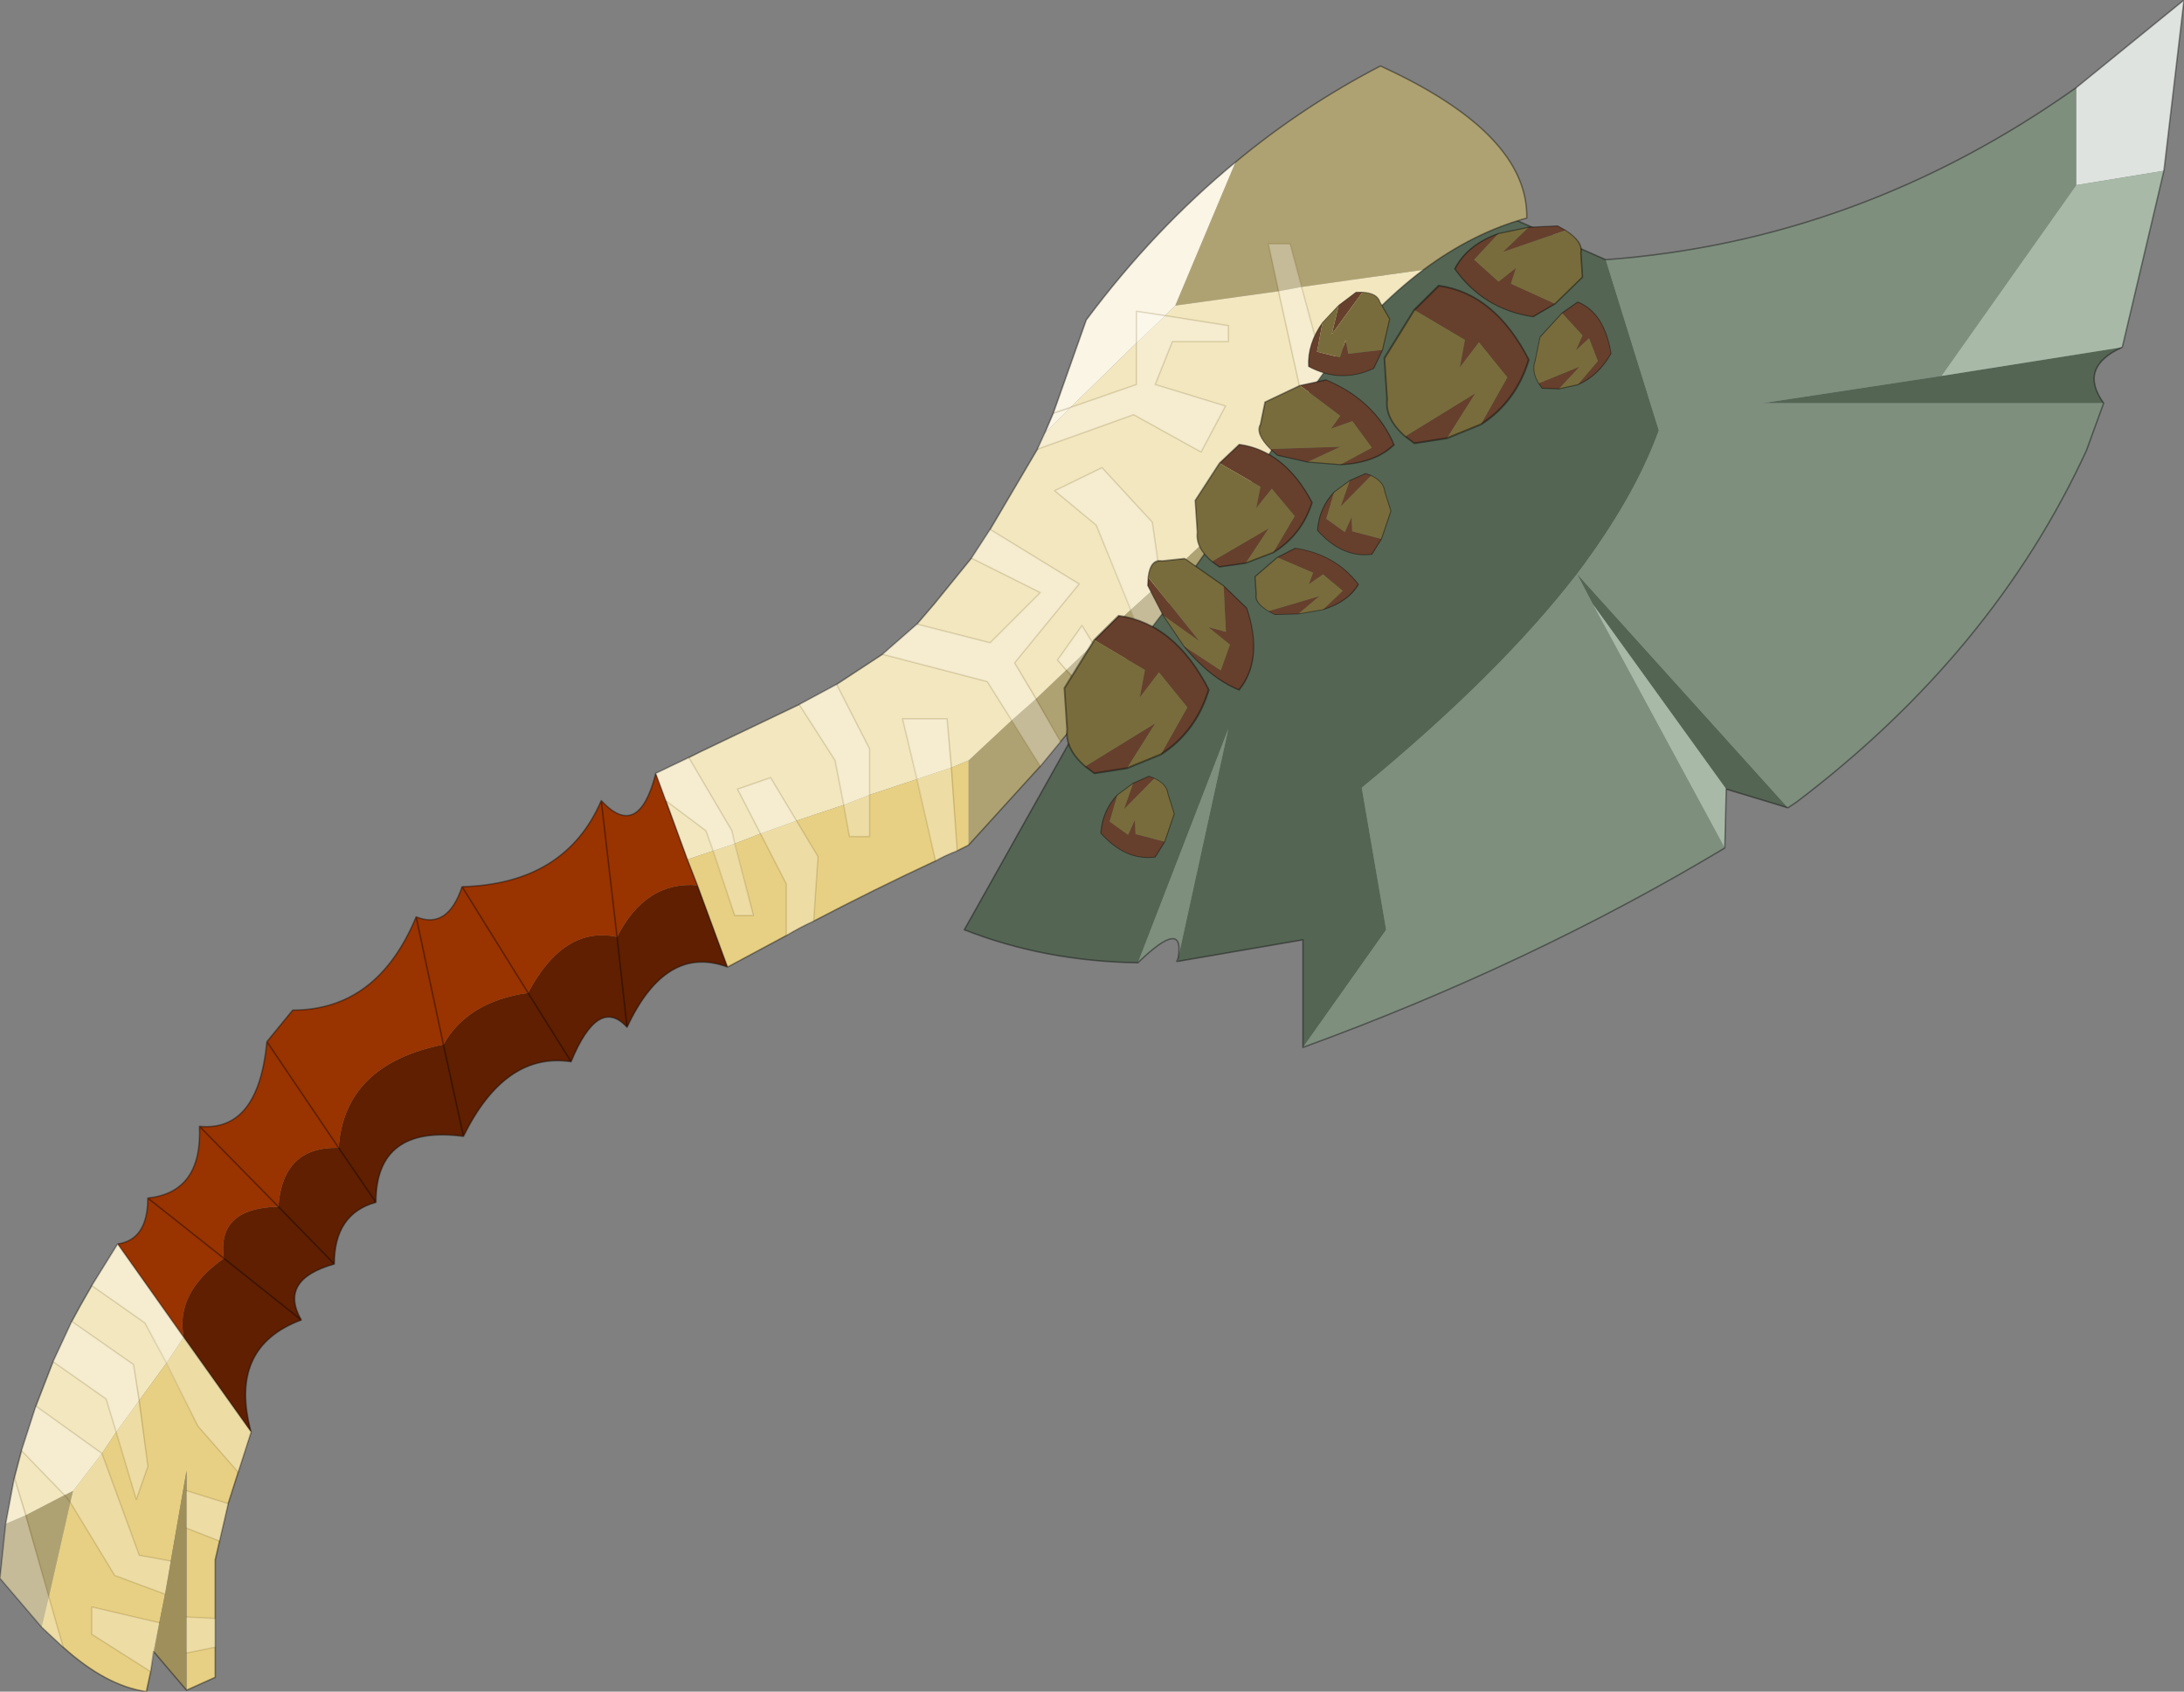 <?xml version="1.0"?>
<svg xmlns="http://www.w3.org/2000/svg" xmlns:xlink="http://www.w3.org/1999/xlink" width="76.1px" height="58.95px"><rect width="100%" height="100%" fill="#808080" stroke="none"/><g transform="matrix(1, 0, 0, 1, -246.25, -176.65)"><use xlink:href="#object-0" width="76.1" height="58.95" transform="matrix(1, 0, 0, 1, 246.25, 176.65)"/><use xlink:href="#object-1" width="4.15" height="4.55" transform="matrix(1.225, 0.209, 0.082, 1.253, 283.15, 197.75)"/><use xlink:href="#object-3" width="4.15" height="4.55" transform="matrix(0.349, 1.114, -0.682, 0.072, 289.1, 195.95)"/><use xlink:href="#object-5" width="4.15" height="4.55" transform="matrix(-0.646, 0.068, -0.189, -0.604, 287.6, 206.4)"/><use xlink:href="#object-7" width="4.15" height="4.55" transform="matrix(0.991, 0.169, 0.064, 0.975, 287.75, 191.85)"/><use xlink:href="#object-9" width="4.15" height="4.55" transform="matrix(0.873, 0.149, 0.035, 0.541, 289.9, 195.5)"/><use xlink:href="#object-11" width="4.15" height="4.55" transform="matrix(1.061, 0.464, -0.139, 0.679, 290.65, 189.1)"/><use xlink:href="#object-13" width="4.15" height="4.55" transform="matrix(-0.727, 0.318, -0.295, -0.514, 295.35, 188.95)"/><use xlink:href="#object-15" width="4.15" height="4.55" transform="matrix(-1.079, -0.184, -0.048, -0.736, 301.5, 188)"/><use xlink:href="#object-17" width="4.15" height="4.55" transform="matrix(0.573, 0.25, -0.147, 0.715, 300.25, 186.75)"/><use xlink:href="#object-19" width="4.15" height="4.55" transform="matrix(-0.646, 0.068, -0.189, -0.604, 295.15, 195.85)"/><use xlink:href="#object-21" width="4.15" height="4.55" transform="matrix(1.225, 0.209, 0.082, 1.253, 294.3, 186.25)"/></g><defs><g transform="matrix(1, 0, 0, 1, -246.25, -176.65)" id="object-0"><path fill-rule="evenodd" fill="#546554" stroke="none" d="M285.9 210.2Q282.65 210.15 279.85 209.05L284.45 200.85L283.1 197.6L297.1 183.45L302.2 185.7L304.05 191.65Q303.2 194 301.2 196.65L308.55 204.8L306.4 204.15L301.75 197.7L301.2 196.65Q298.5 200.15 293.7 204.1L294.55 209.05L291.65 213.15L291.65 209.4L287.3 210.15L287.3 210.05L289.05 202.05L285.9 210.2M320.2 188.75Q318.65 189.45 319.55 190.7L307.65 190.7L313.9 189.75L320.2 188.75"/><path fill-rule="evenodd" fill="#7e8f7e" stroke="none" d="M302.2 185.7Q311.05 185.05 318.6 179.7L318.6 183.1L313.9 189.75L307.65 190.7L319.55 190.7L318.95 192.35Q315.7 199.4 308.85 204.6L308.55 204.8L301.2 196.65Q303.2 194 304.05 191.65L302.2 185.7M306.35 206.2Q299.6 210.25 291.65 213.15L294.55 209.05L293.7 204.1Q298.5 200.15 301.2 196.65L301.75 197.7L306.35 206.2M287.3 210.05Q287.55 208.6 285.9 210.2L289.05 202.05L287.3 210.05"/><path fill-rule="evenodd" fill="#dfe3df" stroke="none" d="M318.6 179.7L322.35 176.65L321.65 182.6L318.6 183.1L318.6 179.7"/><path fill-rule="evenodd" fill="#a8b9a8" stroke="none" d="M321.65 182.6L320.2 188.75L313.9 189.75L318.6 183.1L321.65 182.6M306.4 204.15L306.35 206.2L301.75 197.7L306.4 204.15"/><path fill="none" stroke="#000000" stroke-opacity="0.388" stroke-width="0.05" stroke-linecap="round" stroke-linejoin="round" d="M285.9 210.2Q282.65 210.15 279.85 209.05L284.45 200.85L283.1 197.6L297.1 183.45L302.2 185.7Q311.05 185.05 318.6 179.7L322.35 176.65L321.65 182.6L320.2 188.75Q318.65 189.45 319.55 190.7L318.95 192.35Q315.7 199.4 308.85 204.6L308.55 204.8L306.4 204.15L306.35 206.2Q299.6 210.25 291.65 213.15L291.65 209.4L287.3 210.15L287.25 210.15L287.3 210.05Q287.55 208.6 285.9 210.2"/><path fill-rule="evenodd" fill="#afa272" stroke="none" d="M289.3 182.3Q291.65 180.35 294.35 178.95Q299.5 181.3 299.45 184.25Q297.6 184.75 295.85 186.05L291.6 186.65L291.2 185.15L290.45 185.15L290.8 186.8L287.2 187.3L289.3 182.3M289.1 194.7L286.85 197.9L286.05 198.95L285.05 200.25L284.4 201.05L283.2 202.5L282.5 203.35L280 206.1L280 203.15L281.5 201.75L282.35 201L283.4 200L284.35 199.1L285.65 197.9L286.7 196.95L289.1 194.7M247.7 233.35L246.25 231.65L246.45 229.75L247.15 229.45L248.5 228.75L248.7 229L248.5 228.75L248.8 228.6L248.7 229L247.95 232.3L247.7 233.35M290.8 186.8L290.45 185.15L291.2 185.15L291.6 186.65L290.8 186.8M247.95 232.3L247.15 229.45L247.95 232.3M286.85 197.9L286.7 196.95L286.85 197.9M286.05 198.95L285.65 197.9L286.05 198.95M284.4 201.05L283.4 200L284.4 201.05M284.35 199.1L285.05 200.25L284.35 199.1M282.5 203.35L281.5 201.75L282.5 203.35M282.35 201L283.2 202.5L282.35 201"/><path fill-rule="evenodd" fill="#f2e7bf" stroke="none" d="M295.85 186.05Q294.05 187.4 292.4 189.6L291.65 190.65L291.45 190.9L289.1 194.7L286.7 196.95L286.4 194.85L284.65 192.95L283 193.75L284.45 194.95L285.65 197.9L284.45 194.95L283 193.75L284.65 192.95L286.4 194.85L286.7 196.95L285.65 197.9L284.35 199.1L283.95 198.45L283.1 199.65L283.4 200L283.1 199.65L283.95 198.45L284.35 199.1L283.4 200L282.35 201L281.5 201.75L280.65 200.4L277 199.45L275.4 200.5L274.1 201.2L270.65 202.85L270.25 203.05L269.1 203.6L269.45 204.55L270.2 206.6L271.1 206.3L270.85 205.6L269.45 204.55L270.85 205.6L271.1 206.3L271.85 206.05L271.75 205.6L270.25 203.05L271.75 205.6L271.85 206.05L272.75 205.7L271.95 204.15L273.1 203.75L274 205.25L273.1 203.75L271.95 204.15L272.75 205.7L274 205.25L275.65 204.7L275.35 203.15L274.1 201.2L275.35 203.15L275.65 204.7L276.55 204.35L276.55 202.75L275.4 200.5L276.55 202.75L276.55 204.35L278.2 203.8L277.7 201.7L279.25 201.7L279.4 203.4L279.25 201.7L277.7 201.7L278.2 203.8L279.4 203.4L280 203.15L281.5 201.75L280.65 200.4L277 199.45L278.2 198.4L278.8 197.7L280.1 196.1L280.75 195.1L282.4 192.3L282.65 191.75L283.55 190.85L285.85 188.6L286.85 187.65L287.2 187.3L290.8 186.8L291.6 186.65L295.85 186.05M246.45 229.75L246.75 228.15L247 227.2L247.5 225.65L248.1 224.1L248.75 222.7L249.05 222.15L249.45 221.45L250.35 220L252.65 223.25L252.05 224.15L251.3 222.75L249.45 221.45L251.3 222.75L252.05 224.15L251.1 225.45L250.9 224.2L248.75 222.7L250.9 224.2L251.1 225.45L250.3 226.55L249.8 227.3L248.8 228.6L248.5 228.75L247 227.2L248.5 228.75L247.15 229.45L246.45 229.75M283.55 190.85L285.85 190.05L285.85 188.6L285.85 190.05L283.55 190.85M286.85 187.65L289.05 188L289.05 188.55L287.1 188.55L286.5 190.05L288.95 190.8L288.1 192.4L285.75 191.1L282.4 192.3L285.75 191.1L288.1 192.4L288.95 190.8L286.5 190.05L287.1 188.55L289.05 188.55L289.05 188L286.85 187.65M292.4 189.6L291.6 186.65L292.4 189.6M290.8 186.8L291.65 190.65L290.8 186.8M250.3 226.55L249.95 225.4L248.1 224.1L249.95 225.4L250.3 226.55M247.15 229.45L246.75 228.15L247.15 229.45M249.8 227.3L247.5 225.65L249.8 227.3M278.2 198.4L280.75 199.05L282.5 197.3L280.1 196.1L282.5 197.3L280.75 199.05L278.2 198.4M280.75 195.1L283.85 197L281.6 199.75L282.35 201L281.6 199.75L283.85 197L280.75 195.1"/><path fill-rule="evenodd" fill="#e7d083" stroke="none" d="M280 206.1L279.6 206.3Q279.2 206.45 278.85 206.65Q276.7 207.65 274.6 208.75Q274.15 208.95 273.65 209.25L271.6 210.35L270.55 207.5L270.2 206.6L271.1 206.3L271.85 206.05L272.75 205.7L274 205.25L275.65 204.7L276.55 204.35L276.55 205.8L275.85 205.8L275.65 204.7L275.85 205.8L276.55 205.8L276.55 204.35L278.2 203.8L278.85 206.65L278.2 203.8L279.4 203.4L280 203.15L280 206.1M255 226.55L254.55 227.95L254.2 229.05L253.9 230.35L253.75 231L253.75 233.05L253.75 234.05L253.75 235.1L252.75 235.55L252.75 234.25L252.75 233L253.75 233.05L252.75 233L252.75 229.9L252.75 228.6L252.75 227.9L252.2 231.05L251.1 230.85L249.8 227.3L250.3 226.55L251 228.9L251.4 227.75L251.1 225.45L252.05 224.15L252.65 223.25L255 226.55M251.6 234.2L251.5 234.9L251.35 235.6Q249.95 235.4 248.45 234.05L247.7 233.35L247.95 232.3L248.45 234.05L247.95 232.3L248.7 229L248.8 228.6L249.8 227.3L251.1 230.85L252.2 231.05L252 232.2L250.25 231.55L248.7 229L250.25 231.55L252 232.2L251.8 233.2L251.6 234.2M254.55 227.95L253.15 226.35L252.05 224.15L253.15 226.35L254.55 227.95M251.1 225.45L251.4 227.75L251 228.9L250.3 226.55L251.1 225.45M254.2 229.05L252.75 228.6L254.2 229.05M253.9 230.35L252.75 229.9L253.9 230.35M251.5 234.9L249.45 233.6L249.45 232.65L251.8 233.2L249.45 232.65L249.45 233.6L251.5 234.9M253.75 234.05L252.75 234.25L253.75 234.05M279.6 206.3L279.4 203.4L279.6 206.3M274.6 208.75L274.75 206.5L274 205.25L274.75 206.5L274.6 208.75M273.65 209.25L273.65 207.45L272.75 205.7L273.65 207.45L273.65 209.25M271.1 206.3L271.85 208.55L272.5 208.55L271.85 206.05L272.5 208.55L271.85 208.55L271.1 206.3"/><path fill-rule="evenodd" fill="#5f1f00" stroke="none" d="M271.6 210.35Q269.45 209.55 268.1 212.45Q267.1 211.35 266.15 213.65Q263.85 213.3 262.4 216.25Q259.35 215.85 259.35 218.55Q257.9 218.95 257.9 220.7Q255.95 221.25 256.75 222.65Q254.2 223.6 255 226.55L252.65 223.25Q252.35 221.7 254.05 220.5Q253.8 218.75 255.95 218.7Q256.1 216.6 258.05 216.65L259.35 218.55L258.05 216.65Q258.25 213.75 261.7 213.05Q262.55 211.55 264.65 211.25L266.15 213.65L264.65 211.25Q265.9 208.9 267.75 209.3L268.1 212.45L267.75 209.3Q268.75 207.35 270.55 207.5L271.6 210.35M257.9 220.7L255.95 218.7L257.9 220.7M261.7 213.05L262.4 216.25L261.7 213.05M256.75 222.65L254.05 220.5L256.75 222.65"/><path fill-rule="evenodd" fill="#9f8f5a" stroke="none" d="M252.75 235.55L251.6 234.2L251.8 233.2L252 232.2L252.2 231.05L252.75 227.9L252.75 228.6L252.75 229.9L252.75 233L252.75 234.25L252.75 235.55"/><path fill-rule="evenodd" fill="#993300" stroke="none" d="M250.35 220Q251.4 219.85 251.4 218.4Q253.3 218.2 253.2 215.9Q255.25 216.1 255.55 212.95L256.45 211.85Q259.4 211.85 260.75 208.6Q261.85 209.05 262.35 207.55Q265.95 207.45 267.2 204.55Q268.5 205.95 269.1 203.6L269.45 204.55L270.2 206.6L270.55 207.5Q268.75 207.35 267.75 209.3Q265.9 208.9 264.65 211.25Q262.55 211.55 261.7 213.05Q258.25 213.75 258.05 216.65Q256.1 216.6 255.95 218.7L253.2 215.9L255.95 218.7Q253.8 218.75 254.05 220.5Q252.35 221.7 252.65 223.25L250.35 220M255.55 212.95L258.05 216.65L255.55 212.95M251.4 218.4L254.05 220.5L251.4 218.4M262.35 207.55L264.65 211.25L262.35 207.55M260.75 208.6L261.7 213.05L260.75 208.6M267.2 204.55L267.75 209.3L267.2 204.55"/><path fill-rule="evenodd" fill="#faf5e4" stroke="none" d="M282.65 191.75L282.95 191.05L284.1 187.8Q286.45 184.65 289.3 182.3L287.2 187.3L286.85 187.65L285.85 187.5L285.85 188.6L285.85 187.5L286.85 187.65L285.85 188.6L283.55 190.85L282.95 191.05L283.55 190.85L282.65 191.75"/><path fill="none" stroke="#000000" stroke-opacity="0.388" stroke-width="0.05" stroke-linecap="round" stroke-linejoin="round" d="M289.3 182.3Q291.65 180.35 294.35 178.95Q299.5 181.3 299.45 184.25Q297.6 184.75 295.85 186.05Q294.05 187.4 292.4 189.6L291.65 190.65L291.45 190.9L289.1 194.7L286.85 197.9L286.05 198.95L285.05 200.25L284.4 201.05L283.2 202.5L282.5 203.35L280 206.1L279.6 206.3Q279.2 206.45 278.85 206.65Q276.7 207.65 274.6 208.75Q274.15 208.95 273.65 209.25L271.6 210.35Q269.45 209.55 268.1 212.45Q267.1 211.35 266.15 213.65Q263.85 213.3 262.4 216.25Q259.35 215.85 259.35 218.55Q257.9 218.95 257.9 220.7Q255.95 221.25 256.75 222.65Q254.2 223.6 255 226.55L254.55 227.95L254.2 229.05L253.9 230.35L253.75 231L253.75 233.05L253.75 234.05L253.75 235.1L252.75 235.55L251.6 234.2L251.5 234.9L251.35 235.6Q249.95 235.4 248.45 234.05L247.7 233.35L246.25 231.65L246.45 229.75L246.75 228.15L247 227.2L247.5 225.65L248.1 224.1L248.75 222.7L249.05 222.15L249.45 221.45L250.35 220Q251.4 219.85 251.4 218.4Q253.3 218.2 253.2 215.9Q255.25 216.1 255.55 212.95L256.45 211.85Q259.4 211.85 260.75 208.6Q261.85 209.05 262.35 207.55Q265.95 207.45 267.2 204.55Q268.5 205.95 269.1 203.6L270.25 203.05L270.65 202.85L274.1 201.2L275.4 200.5L277 199.45L278.2 198.4L278.8 197.7L280.1 196.1L280.75 195.1L282.4 192.3L282.65 191.75L282.95 191.05L284.1 187.8Q286.45 184.65 289.3 182.3M253.2 215.9L255.95 218.7L257.9 220.7M258.05 216.65L255.55 212.95M254.05 220.5L251.4 218.4M250.35 220L252.65 223.25L255 226.55M269.45 204.55L270.2 206.6L270.55 207.5L271.6 210.35M269.45 204.55L269.1 203.6M264.65 211.25L262.35 207.55M258.05 216.65L259.35 218.55M262.4 216.25L261.7 213.05L260.75 208.6M264.65 211.25L266.15 213.65M268.1 212.45L267.75 209.3L267.2 204.55M254.05 220.5L256.75 222.65"/><path fill="none" stroke="#624200" stroke-opacity="0.2" stroke-width="0.05" stroke-linecap="round" stroke-linejoin="round" d="M290.8 186.8L290.45 185.15L291.2 185.15L291.6 186.65L292.4 189.6M286.85 187.65L285.85 187.5L285.85 188.6L285.85 190.05L283.55 190.85L282.95 191.05M285.65 197.9L284.45 194.95L283 193.75L284.65 192.95L286.4 194.85L286.7 196.95L286.85 197.9M282.4 192.3L285.75 191.1L288.1 192.4L288.95 190.8L286.5 190.05L287.1 188.55L289.05 188.55L289.05 188L286.85 187.65M291.65 190.65L290.8 186.8M252.05 224.15L253.15 226.35L254.55 227.95M249.45 221.45L251.3 222.75L252.05 224.15M251.1 225.45L251.4 227.75L251 228.9L250.3 226.55L249.95 225.4L248.1 224.1M249.8 227.3L251.1 230.85L252.2 231.05M252.75 228.6L254.2 229.05M251.1 225.45L250.9 224.2L248.75 222.7M248.5 228.75L248.7 229L250.25 231.55L252 232.2M248.5 228.75L247 227.2M246.75 228.15L247.15 229.45L247.95 232.3L248.45 234.05M252.75 229.9L253.9 230.35M247.5 225.65L249.8 227.3M251.8 233.2L249.45 232.65L249.45 233.6L251.5 234.9M252.75 234.25L253.75 234.05M252.75 233L253.75 233.05M284.35 199.1L283.95 198.45L283.1 199.65L283.4 200L284.4 201.05M285.65 197.9L286.05 198.95M285.05 200.25L284.35 199.1M280.1 196.1L282.5 197.3L280.75 199.05L278.2 198.4M277 199.45L280.65 200.4L281.5 201.75L282.5 203.35M282.35 201L281.6 199.75L283.85 197L280.75 195.1M278.2 203.8L277.7 201.7L279.25 201.7L279.4 203.4L279.6 206.3M278.2 203.8L278.85 206.65M283.2 202.5L282.35 201M271.1 206.3L270.85 205.6L269.45 204.55M272.75 205.7L271.95 204.15L273.1 203.75L274 205.25L274.75 206.5L274.6 208.75M275.65 204.7L275.35 203.15L274.1 201.2M271.85 206.05L271.75 205.6L270.25 203.05M272.75 205.7L273.65 207.45L273.65 209.25M275.65 204.7L275.85 205.8L276.55 205.8L276.55 204.35L276.55 202.75L275.4 200.5M271.85 206.05L272.5 208.55L271.85 208.55L271.1 206.3"/><path fill-rule="evenodd" fill="#ffffff" fill-opacity="0.271" stroke="none" d="M282.4 192.3L282.65 191.75L283.55 190.85L285.85 190.05L285.85 187.5L289.05 188L289.05 188.55L287.1 188.55L286.5 190.05L288.95 190.8L288.1 192.4L285.75 191.1L282.4 192.3M283 193.75L284.65 192.95L286.4 194.85L286.85 197.9L286.05 198.95L284.45 194.95L283 193.75M291.2 185.15L292.4 189.6L291.65 190.65L290.45 185.15L291.2 185.15M248.75 222.7L250.9 224.2L251.4 227.75L251 228.9L249.95 225.4L248.1 224.1L248.75 222.7M250.35 220L255 226.55L254.55 227.95L253.15 226.35L251.3 222.75L249.45 221.45L250.35 220M248.5 228.75L247 227.2L247.5 225.65L249.8 227.3L251.1 230.85L252.2 231.05L252 232.2L250.25 231.55L248.7 229L248.8 228.6L248.5 228.75M246.75 228.15L248.45 234.05L247.7 233.35L246.25 231.65L246.45 229.75L246.75 228.15M253.9 230.35L252.75 229.9L252.75 228.6L254.2 229.05L253.9 230.35M251.8 233.2L251.5 234.9L249.45 233.6L249.45 232.65L251.8 233.2M252.75 234.25L252.75 233L253.75 233.05L253.75 234.05L252.75 234.25M285.05 200.25L284.4 201.05L283.1 199.65L283.95 198.45L285.05 200.25M280.1 196.1L280.75 195.1L283.85 197L281.6 199.75L283.2 202.5L282.5 203.35L280.65 200.4L277 199.45L278.2 198.4L280.75 199.05L282.5 197.3L280.1 196.1M278.85 206.65L277.7 201.7L279.25 201.7L279.6 206.3Q279.2 206.45 278.85 206.65M275.4 200.5L276.55 202.75L276.55 205.8L275.85 205.8L275.35 203.15L274.1 201.2L275.4 200.5M269.1 203.6L270.25 203.05L271.75 205.6L272.5 208.55L271.85 208.55L270.85 205.6L269.45 204.55L269.1 203.6M273.1 203.75L274.75 206.5L274.6 208.75Q274.15 208.95 273.65 209.25L273.65 207.45L271.95 204.15L273.1 203.75"/></g><g transform="matrix(1, 0, 0, 1, 2.05, 2.25)" id="object-1"><use xlink:href="#object-2" width="4.15" height="4.55" transform="matrix(1, 0, 0, 1, -2.05, -2.25)"/></g><g transform="matrix(1, 0, 0, 1, 2.05, 2.25)" id="object-2"><path fill-rule="evenodd" fill="#66402d" stroke="none" d="M0.6 1.45L1.45 0L0.7 -0.85L0.1 -0.05L0.3 -0.85L-1.1 -1.45L-0.35 -2.25Q1.25 -2.3 2.1 -0.6Q1.65 0.65 0.6 1.45M-1.6 2.15L0.5 0.6L-0.4 2L-1.35 2.3L-1.6 2.15"/><path fill-rule="evenodd" fill="#796c3c" stroke="none" d="M-1.1 -1.45L0.3 -0.85L0.1 -0.05L0.7 -0.85L1.45 0L0.6 1.45L-0.4 2L0.5 0.6L-1.6 2.15Q-2.15 1.75 -2.05 1.2L-2.05 0.05L-1.1 -1.45"/><path fill="none" stroke="#000000" stroke-opacity="0.4" stroke-width="0.05" stroke-linecap="round" stroke-linejoin="round" d="M0.6 1.45Q1.65 0.65 2.1 -0.6Q1.25 -2.3 -0.35 -2.25L-1.1 -1.45L-2.05 0.05L-2.05 1.2Q-2.15 1.75 -1.6 2.15L-1.35 2.3L-0.4 2L0.6 1.45"/></g><g transform="matrix(1, 0, 0, 1, 2.05, 2.25)" id="object-3"><use xlink:href="#object-4" width="4.15" height="4.55" transform="matrix(1, 0, 0, 1, -2.05, -2.25)"/></g><g transform="matrix(1, 0, 0, 1, 2.05, 2.25)" id="object-4"><path fill-rule="evenodd" fill="#66402d" stroke="none" d="M0.6 1.45L1.45 0L0.7 -0.85L0.1 -0.05L0.3 -0.85L-1.1 -1.45L-0.35 -2.25Q1.25 -2.3 2.1 -0.6Q1.65 0.65 0.6 1.45M-1.6 2.15L0.5 0.6L-0.4 2L-1.35 2.3L-1.6 2.15"/><path fill-rule="evenodd" fill="#796c3c" stroke="none" d="M-1.1 -1.45L0.3 -0.85L0.1 -0.05L0.7 -0.85L1.45 0L0.6 1.45L-0.4 2L0.5 0.6L-1.6 2.15Q-2.15 1.75 -2.05 1.2L-2.05 0.05L-1.1 -1.45"/><path fill="none" stroke="#000000" stroke-opacity="0.4" stroke-width="0.05" stroke-linecap="round" stroke-linejoin="round" d="M0.6 1.45Q1.65 0.65 2.1 -0.6Q1.25 -2.3 -0.35 -2.25L-1.1 -1.45L-2.05 0.05L-2.05 1.2Q-2.15 1.75 -1.6 2.15L-1.35 2.3L-0.4 2L0.6 1.45"/></g><g transform="matrix(1, 0, 0, 1, 2.05, 2.25)" id="object-5"><use xlink:href="#object-6" width="4.15" height="4.55" transform="matrix(1, 0, 0, 1, -2.05, -2.25)"/></g><g transform="matrix(1, 0, 0, 1, 2.05, 2.25)" id="object-6"><path fill-rule="evenodd" fill="#66402d" stroke="none" d="M0.6 1.45L1.45 0L0.7 -0.85L0.1 -0.05L0.3 -0.85L-1.1 -1.45L-0.35 -2.25Q1.25 -2.3 2.1 -0.6Q1.65 0.65 0.6 1.45M-1.6 2.15L0.5 0.6L-0.4 2L-1.35 2.3L-1.6 2.15"/><path fill-rule="evenodd" fill="#796c3c" stroke="none" d="M-1.1 -1.45L0.3 -0.85L0.1 -0.05L0.7 -0.85L1.45 0L0.6 1.45L-0.4 2L0.5 0.6L-1.6 2.15Q-2.15 1.75 -2.05 1.2L-2.05 0.05L-1.1 -1.45"/><path fill="none" stroke="#000000" stroke-opacity="0.4" stroke-width="0.05" stroke-linecap="round" stroke-linejoin="round" d="M0.6 1.45Q1.65 0.65 2.1 -0.6Q1.25 -2.3 -0.35 -2.25L-1.1 -1.45L-2.05 0.05L-2.05 1.2Q-2.15 1.75 -1.6 2.15L-1.35 2.3L-0.4 2L0.6 1.45"/></g><g transform="matrix(1, 0, 0, 1, 2.05, 2.25)" id="object-7"><use xlink:href="#object-8" width="4.15" height="4.55" transform="matrix(1, 0, 0, 1, -2.05, -2.25)"/></g><g transform="matrix(1, 0, 0, 1, 2.05, 2.25)" id="object-8"><path fill-rule="evenodd" fill="#66402d" stroke="none" d="M0.6 1.45L1.45 0L0.7 -0.85L0.1 -0.05L0.3 -0.85L-1.1 -1.45L-0.35 -2.25Q1.25 -2.3 2.1 -0.6Q1.65 0.65 0.6 1.45M-1.6 2.15L0.5 0.6L-0.4 2L-1.35 2.3L-1.6 2.15"/><path fill-rule="evenodd" fill="#796c3c" stroke="none" d="M-1.1 -1.45L0.3 -0.85L0.1 -0.05L0.7 -0.85L1.45 0L0.6 1.45L-0.4 2L0.5 0.6L-1.6 2.15Q-2.15 1.75 -2.05 1.2L-2.05 0.05L-1.1 -1.45"/><path fill="none" stroke="#000000" stroke-opacity="0.4" stroke-width="0.05" stroke-linecap="round" stroke-linejoin="round" d="M0.6 1.45Q1.65 0.65 2.1 -0.6Q1.25 -2.3 -0.35 -2.25L-1.1 -1.45L-2.05 0.05L-2.05 1.2Q-2.15 1.75 -1.6 2.15L-1.35 2.3L-0.4 2L0.6 1.45"/></g><g transform="matrix(1, 0, 0, 1, 2.05, 2.25)" id="object-9"><use xlink:href="#object-10" width="4.15" height="4.55" transform="matrix(1, 0, 0, 1, -2.05, -2.25)"/></g><g transform="matrix(1, 0, 0, 1, 2.05, 2.25)" id="object-10"><path fill-rule="evenodd" fill="#66402d" stroke="none" d="M0.6 1.45L1.45 0L0.7 -0.85L0.1 -0.05L0.3 -0.85L-1.1 -1.45L-0.35 -2.25Q1.25 -2.3 2.1 -0.6Q1.65 0.65 0.6 1.45M-1.6 2.15L0.5 0.6L-0.4 2L-1.35 2.3L-1.6 2.15"/><path fill-rule="evenodd" fill="#796c3c" stroke="none" d="M-1.1 -1.45L0.3 -0.85L0.1 -0.05L0.7 -0.85L1.45 0L0.6 1.45L-0.4 2L0.5 0.6L-1.6 2.15Q-2.15 1.75 -2.05 1.2L-2.05 0.05L-1.1 -1.45"/><path fill="none" stroke="#000000" stroke-opacity="0.4" stroke-width="0.05" stroke-linecap="round" stroke-linejoin="round" d="M0.6 1.45Q1.65 0.65 2.1 -0.6Q1.25 -2.3 -0.35 -2.25L-1.1 -1.45L-2.05 0.05L-2.05 1.2Q-2.15 1.75 -1.6 2.15L-1.35 2.3L-0.4 2L0.6 1.45"/></g><g transform="matrix(1, 0, 0, 1, 2.05, 2.25)" id="object-11"><use xlink:href="#object-12" width="4.15" height="4.55" transform="matrix(1, 0, 0, 1, -2.05, -2.25)"/></g><g transform="matrix(1, 0, 0, 1, 2.05, 2.25)" id="object-12"><path fill-rule="evenodd" fill="#66402d" stroke="none" d="M0.6 1.45L1.45 0L0.7 -0.85L0.1 -0.05L0.3 -0.85L-1.1 -1.45L-0.35 -2.25Q1.25 -2.3 2.1 -0.6Q1.65 0.65 0.6 1.45M-1.6 2.15L0.5 0.6L-0.4 2L-1.35 2.3L-1.6 2.15"/><path fill-rule="evenodd" fill="#796c3c" stroke="none" d="M-1.1 -1.45L0.3 -0.85L0.1 -0.05L0.7 -0.85L1.45 0L0.6 1.45L-0.4 2L0.5 0.6L-1.6 2.15Q-2.15 1.75 -2.05 1.2L-2.05 0.05L-1.1 -1.45"/><path fill="none" stroke="#000000" stroke-opacity="0.4" stroke-width="0.05" stroke-linecap="round" stroke-linejoin="round" d="M0.6 1.45Q1.65 0.65 2.1 -0.6Q1.25 -2.3 -0.35 -2.25L-1.1 -1.45L-2.05 0.05L-2.05 1.2Q-2.15 1.75 -1.6 2.15L-1.35 2.3L-0.4 2L0.6 1.45"/></g><g transform="matrix(1, 0, 0, 1, 2.05, 2.25)" id="object-13"><use xlink:href="#object-14" width="4.15" height="4.55" transform="matrix(1, 0, 0, 1, -2.05, -2.25)"/></g><g transform="matrix(1, 0, 0, 1, 2.05, 2.25)" id="object-14"><path fill-rule="evenodd" fill="#66402d" stroke="none" d="M0.6 1.45L1.45 0L0.7 -0.85L0.1 -0.05L0.3 -0.85L-1.1 -1.45L-0.35 -2.25Q1.25 -2.3 2.1 -0.6Q1.65 0.65 0.6 1.45M-1.6 2.15L0.5 0.6L-0.4 2L-1.35 2.3L-1.6 2.15"/><path fill-rule="evenodd" fill="#796c3c" stroke="none" d="M-1.1 -1.45L0.3 -0.85L0.1 -0.05L0.7 -0.85L1.45 0L0.6 1.45L-0.4 2L0.5 0.6L-1.6 2.15Q-2.15 1.75 -2.05 1.2L-2.05 0.05L-1.1 -1.45"/><path fill="none" stroke="#000000" stroke-opacity="0.4" stroke-width="0.05" stroke-linecap="round" stroke-linejoin="round" d="M0.6 1.45Q1.65 0.65 2.1 -0.6Q1.25 -2.3 -0.35 -2.25L-1.1 -1.45L-2.05 0.05L-2.05 1.2Q-2.15 1.75 -1.6 2.15L-1.35 2.3L-0.4 2L0.6 1.45"/></g><g transform="matrix(1, 0, 0, 1, 2.05, 2.25)" id="object-15"><use xlink:href="#object-16" width="4.15" height="4.55" transform="matrix(1, 0, 0, 1, -2.05, -2.25)"/></g><g transform="matrix(1, 0, 0, 1, 2.05, 2.25)" id="object-16"><path fill-rule="evenodd" fill="#66402d" stroke="none" d="M0.6 1.45L1.45 0L0.7 -0.85L0.1 -0.05L0.3 -0.85L-1.1 -1.45L-0.35 -2.25Q1.25 -2.3 2.1 -0.6Q1.65 0.65 0.6 1.45M-1.6 2.15L0.5 0.6L-0.4 2L-1.35 2.3L-1.6 2.15"/><path fill-rule="evenodd" fill="#796c3c" stroke="none" d="M-1.1 -1.45L0.3 -0.85L0.1 -0.05L0.7 -0.85L1.45 0L0.6 1.45L-0.4 2L0.5 0.6L-1.6 2.15Q-2.15 1.75 -2.05 1.2L-2.05 0.05L-1.1 -1.45"/><path fill="none" stroke="#000000" stroke-opacity="0.4" stroke-width="0.05" stroke-linecap="round" stroke-linejoin="round" d="M0.6 1.45Q1.65 0.65 2.1 -0.6Q1.25 -2.3 -0.35 -2.25L-1.1 -1.45L-2.05 0.05L-2.05 1.2Q-2.15 1.75 -1.6 2.15L-1.35 2.3L-0.4 2L0.6 1.45"/></g><g transform="matrix(1, 0, 0, 1, 2.05, 2.25)" id="object-17"><use xlink:href="#object-18" width="4.15" height="4.55" transform="matrix(1, 0, 0, 1, -2.05, -2.25)"/></g><g transform="matrix(1, 0, 0, 1, 2.05, 2.25)" id="object-18"><path fill-rule="evenodd" fill="#66402d" stroke="none" d="M0.6 1.45L1.45 0L0.7 -0.85L0.1 -0.05L0.3 -0.85L-1.1 -1.45L-0.35 -2.25Q1.25 -2.3 2.1 -0.6Q1.65 0.65 0.6 1.45M-1.6 2.15L0.5 0.6L-0.4 2L-1.35 2.3L-1.6 2.15"/><path fill-rule="evenodd" fill="#796c3c" stroke="none" d="M-1.1 -1.45L0.3 -0.85L0.1 -0.05L0.7 -0.85L1.45 0L0.6 1.45L-0.4 2L0.5 0.6L-1.6 2.15Q-2.15 1.75 -2.05 1.2L-2.05 0.05L-1.1 -1.45"/><path fill="none" stroke="#000000" stroke-opacity="0.4" stroke-width="0.05" stroke-linecap="round" stroke-linejoin="round" d="M0.6 1.45Q1.65 0.65 2.1 -0.6Q1.25 -2.3 -0.35 -2.25L-1.1 -1.45L-2.05 0.05L-2.05 1.2Q-2.15 1.75 -1.6 2.15L-1.35 2.3L-0.4 2L0.6 1.45"/></g><g transform="matrix(1, 0, 0, 1, 2.05, 2.25)" id="object-19"><use xlink:href="#object-20" width="4.15" height="4.55" transform="matrix(1, 0, 0, 1, -2.05, -2.25)"/></g><g transform="matrix(1, 0, 0, 1, 2.05, 2.25)" id="object-20"><path fill-rule="evenodd" fill="#66402d" stroke="none" d="M0.6 1.45L1.45 0L0.7 -0.85L0.1 -0.05L0.3 -0.85L-1.1 -1.45L-0.35 -2.25Q1.25 -2.3 2.1 -0.6Q1.65 0.65 0.6 1.45M-1.6 2.15L0.5 0.6L-0.4 2L-1.35 2.3L-1.6 2.15"/><path fill-rule="evenodd" fill="#796c3c" stroke="none" d="M-1.1 -1.45L0.3 -0.85L0.1 -0.05L0.7 -0.85L1.45 0L0.6 1.45L-0.4 2L0.5 0.6L-1.6 2.15Q-2.15 1.75 -2.05 1.2L-2.05 0.05L-1.1 -1.45"/><path fill="none" stroke="#000000" stroke-opacity="0.4" stroke-width="0.05" stroke-linecap="round" stroke-linejoin="round" d="M0.6 1.45Q1.65 0.65 2.1 -0.6Q1.25 -2.3 -0.35 -2.25L-1.1 -1.45L-2.05 0.05L-2.05 1.2Q-2.15 1.75 -1.6 2.15L-1.35 2.3L-0.4 2L0.6 1.45"/></g><g transform="matrix(1, 0, 0, 1, 2.05, 2.25)" id="object-21"><use xlink:href="#object-22" width="4.15" height="4.55" transform="matrix(1, 0, 0, 1, -2.05, -2.25)"/></g><g transform="matrix(1, 0, 0, 1, 2.05, 2.25)" id="object-22"><path fill-rule="evenodd" fill="#66402d" stroke="none" d="M0.6 1.45L1.45 0L0.7 -0.85L0.1 -0.05L0.3 -0.85L-1.1 -1.45L-0.35 -2.25Q1.25 -2.3 2.1 -0.6Q1.65 0.65 0.6 1.45M-1.6 2.15L0.5 0.6L-0.4 2L-1.35 2.3L-1.6 2.15"/><path fill-rule="evenodd" fill="#796c3c" stroke="none" d="M-1.1 -1.45L0.3 -0.85L0.1 -0.05L0.7 -0.85L1.45 0L0.6 1.45L-0.4 2L0.5 0.6L-1.6 2.15Q-2.15 1.75 -2.05 1.2L-2.05 0.05L-1.1 -1.45"/><path fill="none" stroke="#000000" stroke-opacity="0.4" stroke-width="0.05" stroke-linecap="round" stroke-linejoin="round" d="M0.6 1.45Q1.65 0.65 2.1 -0.6Q1.25 -2.3 -0.35 -2.25L-1.1 -1.45L-2.05 0.05L-2.05 1.2Q-2.15 1.75 -1.6 2.15L-1.35 2.3L-0.4 2L0.6 1.45"/></g></defs></svg>
